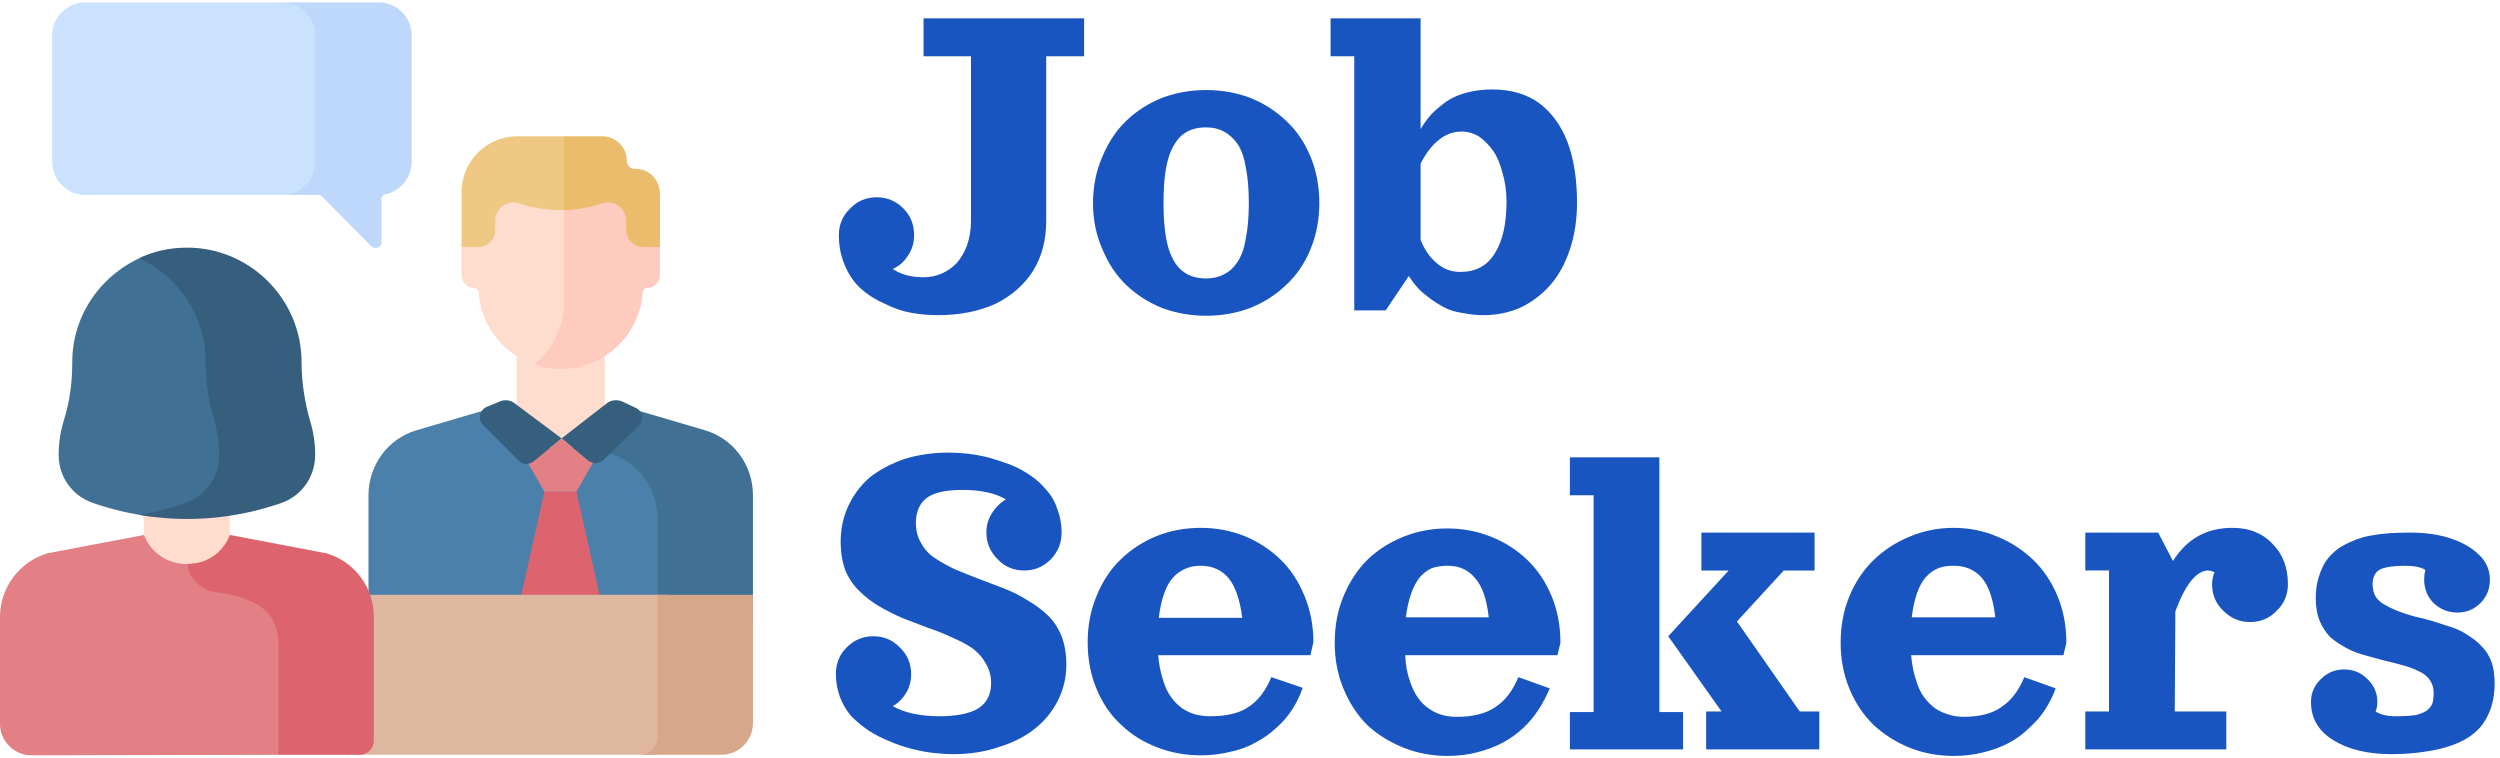 <svg xmlns="http://www.w3.org/2000/svg" width="422" height="128" version="1.2"><style>.c{fill:#407093}.d{fill:#dd636e}.e{fill:#ffddce}.h{fill:#365e7d}.m{fill:#e28086}.n{fill:#1955c1}</style><path d="M95.2 23h-7.8c-5.3 0-9.5 4.2-9.5 9.5v9.2l2.3 1.4h16V24.7z" style="fill:#efc984"/><path d="M112.6 86.9c0-5.2-3.5-9.8-8.5-11.2l-13.9-4.1v-3H84l-13.6 4c-4.9 1.4-8.2 5.9-8.2 11v21.7h50.4z" style="fill:#4a80aa"/><path d="m118.9 72.6-13.6-4H89.2v3.9l13.6 4c4.9 1.4 8.2 5.9 8.2 11v17.8h16.1V83.6c0-5.1-3.3-9.6-8.2-11z" class="c"/><path d="m102.3 105.3-5-22.3h-5.4l-5 22.3z" class="d"/><path d="M102.1 71.3v-12H87.2v12c0 4.2 7.4 4.5 7.4 4.5s7.5-.3 7.5-4.5z" class="e"/><path d="M95.8 54.5q.4-1.6.4-3.2V35.4c-2.9.2-5.8-.1-8.6-1.1-2-.6-4 .9-4 2.9v1.6c0 1.6-1.3 2.9-2.9 2.9h-2.8v4.7c0 1.2.9 2.2 2.1 2.2.4 0 .7.3.8.6.3 6.2 4.8 11.3 10.6 12.7 2.2-1.9 3.8-4.5 4.4-7.4z" class="e"/><path d="M107.3 28.5h-.1c-.8 0-1.4-.6-1.4-1.4 0-2.3-1.9-4.1-4.2-4.1h-6.4v20.1h13.9l2.3-1.4v-9c0-2.3-1.8-4.2-4.1-4.2z" style="fill:#eabc6b"/><path d="M108.6 41.7c-1.6 0-2.9-1.3-2.9-2.9v-1.6c0-2-2-3.5-4-2.9-2.1.7-4.3 1.1-6.5 1.2v15.4q.1 1.5-.3 3c-.7 3.1-2.4 5.7-4.7 7.6q2.1.8 4.4.8c7.4 0 13.5-5.8 13.9-13.1.1-.3.4-.6.8-.6 1.2 0 2.1-1 2.1-2.2v-4.7h-2.8z" style="fill:#ffcbbe"/><path d="m84.3 67.8-2.2.9c-1.2.6-1.5 2.2-.5 3.1l5.9 5.9c.7.8 1.9.8 2.7.1l4.6-3.8-7.9-5.9c-.7-.6-1.8-.7-2.6-.3zM102.4 68.1 94.8 74l4.4 3.7c.7.7 1.9.6 2.7-.1l5.9-5.7c.9-1 .7-2.6-.6-3.1l-2.1-1c-.9-.4-2-.3-2.7.3z" class="h"/><path d="M112.6 124.9v-24.5H30.2v27H111c.9-.5 1.5-1.4 1.6-2.5z" style="fill:#ddb7a0"/><path d="M111 100.4v24.2c-.1 1.5-1.3 2.8-2.9 2.8h13.7c2.9 0 5.3-2.4 5.3-5.3v-21.7z" style="fill:#d6a889"/><path d="M38.8 93.2V81.5H24.3v11.7c0 4 7.3 4.4 7.3 4.4s7.2-.4 7.2-4.4z" class="e"/><path d="M31.9 85.5c3.5-1.2 5.9-4.6 5.9-8.3 0-2.1-.3-4.1-.9-6.1-1-3.3-1.5-6.7-1.5-10.1 0-7.8-4.5-14.6-11-17.8-7.1 2.9-12.2 9.8-12.2 17.9 0 3.3-.4 6.6-1.4 9.8-.6 1.9-.9 3.9-.9 5.9 0 3.7 2.3 6.9 5.8 8.1q4.9 1.7 9.9 2.3 3.2-.6 6.3-1.7z" class="c"/><path d="M52.3 70.9c-.9-3.2-1.4-6.5-1.4-9.8 0-10.6-8.7-19.3-19.3-19.3-2.9 0-5.7.6-8.1 1.8 6.6 3 11.2 9.7 11.2 17.5 0 3.3.5 6.6 1.5 9.8.5 1.9.8 3.9.8 5.9 0 3.7-2.3 6.9-5.7 8.1q-3.9 1.4-7.8 2c8 1.4 16.2.7 24-2 3.4-1.2 5.7-4.4 5.7-8.1 0-2-.3-4-.9-5.9z" class="h"/><path d="M55.2 27.3V6C55.2.9 50.7.4 47.6.4H14.4C11.3.4 8.8 2.9 8.8 6v21.3c0 3.1 2.5 5.6 5.6 5.6h34.1l1.4-.1c1.6-.1 3.2-.9 4.2-2.2.7-.9 1.1-2.1 1.1-3.3z" style="fill:#cbe2ff"/><path d="M63.9.4H47.6c3.1 0 5.6 2.5 5.6 5.6v21.3c0 2.7-1.9 4.9-4.4 5.5q-.2 0-.3.1h5.2q.4 0 .6.2l8.4 8.5c.7.6 1.7.1 1.7-.7v-7.3c0-.4.3-.8.7-.8 2.5-.6 4.4-2.8 4.4-5.5V6c0-3.1-2.5-5.6-5.6-5.6z" style="fill:#bed8fb"/><path d="M48.2 108.1c0-4.9-2.8-7.3-8-8.4l-3-.6c-2.1-.4-3.7-2-4.3-4-3.3.6-7.1-1-8.6-4.8L8 93.4c-4.7 1.4-8 5.8-8 10.7v18.1c0 2.9 2.4 5.3 5.3 5.3l41.7-.1 1.1-.9z" class="m"/><path d="M60.7 127.4c1.4 0 2.4-1.1 2.4-2.4v-20.9c0-4.9-3.2-9.3-8-10.7l-16.3-3.1c-1.3 3.3-4.2 4.9-7.2 4.9.3 2.3 2.1 4.2 4.4 4.7l3 .5c5.2 1.2 8 3.5 8 8.5v18.5z" class="d"/><path d="M99.2 77.7 94.8 74l-4.6 3.8q-.5.4-1 .5l2.7 4.7h5.4l2.8-4.9q-.5-.1-.9-.4z" class="m"/><path d="M163.9 9.5h-8V3.1H183v6.4h-6.4v27.8q0 4.8-2.2 8.4-2.3 3.6-6.4 5.6-4.2 1.9-9.7 1.9-2.3 0-4.5-.4t-4.4-1.5q-2.3-1-4-2.5-1.7-1.5-2.7-3.8-1.1-2.4-1.1-5.3 0-2.7 1.9-4.5 1.8-1.9 4.5-1.9 2.6 0 4.5 1.9 1.8 1.8 1.8 4.5 0 1.9-1 3.4-1 1.6-2.6 2.3 2 1.4 5.2 1.4 1.6 0 3-.6t2.5-1.7q1.1-1.2 1.8-3 .7-1.9.7-4.2zm32.3 7q3.5-1.3 7.4-1.3 3.9 0 7.4 1.3 3.5 1.4 6.1 3.9 2.6 2.4 4.1 6 1.5 3.6 1.5 7.9 0 4.2-1.5 7.8-1.5 3.6-4.1 6-2.6 2.5-6.1 3.9-3.5 1.3-7.4 1.3-3.9 0-7.4-1.3-3.5-1.4-6.1-3.9-2.5-2.4-4-6-1.6-3.6-1.6-7.8 0-4.3 1.6-7.9 1.5-3.6 4-6 2.6-2.5 6.1-3.9zm7.4 5q-1.4 0-2.5.4t-2 1.3q-.9 1-1.5 2.4-.6 1.5-.9 3.6-.3 2.2-.3 5.1 0 2.8.3 5t.9 3.6q.6 1.5 1.5 2.4.9.9 2 1.3t2.5.4q1.7 0 3-.7 1.3-.6 2.3-2.1 1-1.5 1.4-4 .5-2.5.5-5.9 0-3.5-.5-6-.4-2.5-1.4-4-1-1.4-2.3-2.1-1.3-.7-3-.7zm48.3-6.4q4.7 0 7.9 2.3 3.2 2.4 4.8 6.6 1.6 4.3 1.6 10.2 0 4.3-1.2 7.9-1.2 3.6-3.3 6-2.1 2.4-5 3.8-2.9 1.3-6.3 1.3-1.6 0-3.1-.3-1.5-.2-2.6-.6-1-.4-2.1-1.1-1-.6-1.7-1.2-.7-.5-1.4-1.2-.7-.8-1-1.2-.3-.4-.7-1l-3.9 5.8h-5.3V9.5h-4V3.1h15.2v18.7q.8-1.4 1.9-2.6 1.1-1.1 2.5-2.1 1.5-1 3.5-1.5t4.2-.5zm-12.1 12.5v12.9q1 2.5 2.7 3.9 1.7 1.5 4 1.5 3.9 0 5.8-3.1 2-3.1 2-8.8 0-2.6-.7-4.9-.6-2.3-1.6-3.7-1.1-1.5-2.4-2.4-1.4-.8-2.8-.8-2.2 0-3.9 1.4-1.7 1.3-3.1 4zM154.6 88.3q0 1.9.9 3.4.8 1.5 2.3 2.5 1.5 1 3.4 1.9 1.9.8 4 1.6l4.2 1.6q2.1.8 4 2 1.9 1.1 3.4 2.5t2.4 3.6q.8 2.1.8 4.8 0 3.2-1.4 6t-3.9 4.8q-2.5 2-6.1 3.1-3.5 1.2-7.7 1.2-1.5 0-3.3-.2-1.8-.2-3.7-.7-2-.5-3.8-1.3-1.8-.7-3.5-1.8-1.6-1.1-2.9-2.4-1.2-1.4-1.9-3.2-.7-1.9-.7-3.9 0-2.7 1.8-4.5 1.9-1.9 4.5-1.9 2.7 0 4.5 1.9 1.9 1.8 1.9 4.5 0 1.7-.8 3.1-.9 1.5-2.3 2.3 3 1.7 7.9 1.7 4.3 0 6.5-1.3 2.2-1.4 2.2-4.3 0-1.8-.9-3.3-.8-1.5-2.3-2.6-1.5-1-3.4-1.8-1.9-.9-4-1.6l-4.2-1.6q-2.1-.9-4-2t-3.4-2.6q-1.5-1.4-2.4-3.5-.8-2.2-.8-4.8 0-3.3 1.3-6.1t3.6-4.8q2.4-1.9 5.8-3.1 3.5-1.1 7.5-1.1 1.6 0 3.4.2 1.7.2 3.6.7 1.8.5 3.6 1.2 1.7.7 3.3 1.8 1.6 1.1 2.7 2.5 1.2 1.3 1.8 3.2.7 1.8.7 3.9 0 2.6-1.8 4.5-1.9 1.9-4.5 1.9-2.7 0-4.5-1.9-1.9-1.9-1.9-4.5 0-1.8.9-3.2.9-1.5 2.4-2.4-2.7-1.6-7.3-1.6-4.2 0-6 1.3-1.9 1.4-1.9 4.3zm66.6 22.3h-25.7q.2 2.3.8 4.1.5 1.8 1.4 3 .8 1.1 1.9 1.9 1.1.7 2.2 1 1.2.3 2.5.3 4.2 0 6.5-1.6 2.4-1.6 3.8-5l5.3 1.8q-.7 2-1.8 3.7-1.1 1.7-2.7 3.1-1.5 1.4-3.4 2.4-1.9 1.1-4.3 1.6-2.4.6-5 .6-4 0-7.5-1.4-3.4-1.3-6-3.8-2.6-2.4-4.1-6-1.5-3.6-1.5-7.9 0-4.2 1.5-7.8 1.5-3.7 4.1-6.2 2.6-2.5 6-3.9 3.5-1.4 7.5-1.4 3.9 0 7.4 1.4 3.4 1.4 6 3.9t4.1 6.2q1.5 3.6 1.5 7.8zm-25.6-6.3h14.1q-.6-4.6-2.3-6.7-1.8-2.1-4.7-2.1-1.5 0-2.6.5-1.2.5-2.1 1.5-.9 1-1.5 2.7-.6 1.7-.9 4.1zm67.3 6.3h-25.7q.1 2.3.7 4.1.6 1.9 1.4 3 .8 1.2 1.9 1.9 1.1.8 2.3 1.1 1.1.3 2.4.3 4.2 0 6.6-1.7 2.4-1.6 3.8-5l5.3 1.9q-.8 1.9-1.9 3.6-1.1 1.7-2.6 3.1-1.6 1.5-3.5 2.5t-4.3 1.6q-2.3.6-5 .6-3.9 0-7.4-1.4-3.5-1.4-6.1-3.8-2.5-2.5-4-6.1-1.5-3.6-1.5-7.8 0-4.3 1.5-7.9 1.5-3.6 4-6.1 2.6-2.5 6.1-3.9 3.5-1.4 7.4-1.4 3.9 0 7.4 1.4 3.5 1.4 6.1 3.9 2.6 2.5 4.1 6.1 1.5 3.6 1.5 7.9zm-25.6-6.4h14q-.5-4.6-2.3-6.6-1.7-2.1-4.6-2.1-1.5 0-2.7.4-1.1.5-2 1.5-.9 1.1-1.5 2.8-.6 1.7-.9 4zm54.5-7.9h-4.6v-6.4h19.1v6.4h-5.2l-7.9 8.6 10.6 15.2h3.3v6.4H288v-6.4h2.6l-9-12.7zM265 83.6v-6.4h15.1v43h4v6.3H265v-6.3h4V83.6zm83.3 27h-25.7q.2 2.3.8 4.1.5 1.8 1.4 3 .8 1.1 1.9 1.9 1.1.7 2.2 1 1.2.4 2.5.4 4.2 0 6.5-1.7 2.4-1.6 3.8-5l5.3 1.9q-.7 1.9-1.8 3.6-1.1 1.7-2.7 3.1-1.5 1.5-3.4 2.5t-4.3 1.6q-2.4.6-5 .6-4 0-7.5-1.4-3.4-1.4-6-3.8-2.6-2.5-4.1-6.1-1.5-3.6-1.5-7.8 0-4.3 1.5-7.9 1.5-3.6 4.1-6.1 2.6-2.5 6-3.9 3.5-1.5 7.5-1.5 3.9 0 7.4 1.5 3.4 1.4 6 3.9t4.1 6.1q1.5 3.6 1.5 7.9zm-25.6-6.4h14.1q-.5-4.6-2.3-6.7-1.8-2-4.7-2-1.5 0-2.6.4-1.2.5-2.1 1.5-.9 1-1.5 2.7-.6 1.7-.9 4.1zm29.3-7.9v-6.4h12.3l2.5 4.8q3.5-5.6 10-5.6 4.3 0 6.8 2.7 2.6 2.6 2.6 6.8 0 2.7-1.9 4.5-1.8 1.9-4.5 1.9-2.6 0-4.5-1.9-1.9-1.8-1.9-4.5 0-1 .4-2-.6-.3-1.1-.3-1.4 0-2.8 1.7t-2.7 5.2l-.1 16.9h8.7v6.4H352v-6.4h4V96.3zm49 23.8q1.2.8 3.4.8 2.1 0 3.4-.2 1.2-.3 1.9-.8.7-.6.9-1.2.2-.7.2-1.8 0-1.2-.7-2.2-.7-.9-1.8-1.4-1.2-.6-2.7-1-1.4-.4-3.1-.8-1.6-.4-3.3-.9-1.6-.4-3.1-1.2-1.5-.8-2.7-1.8-1.1-1.1-1.8-2.7-.7-1.7-.7-3.9 0-2 .5-3.6t1.3-2.8q.8-1.1 2-2 1.2-.8 2.5-1.3 1.3-.6 3-.9 1.7-.3 3.2-.4 1.6-.1 3.4-.1 4 0 6.9 1 3 1 4.7 2.7.9.8 1.4 1.9.5 1.1.5 2.3 0 2.4-1.6 4t-3.9 1.6q-2.3 0-4-1.6-1.6-1.6-1.6-4 0-.8.2-1.6-1.1-.7-3.4-.7-2.8 0-4.2.6-1.3.7-1.3 2.5 0 1.2.5 2.1.6.9 1.6 1.4 1 .6 2.3 1.1 1.3.5 2.8.9 1.5.3 3.1.8t3.1 1q1.5.5 2.8 1.4 1.3.8 2.3 1.9 1 1 1.6 2.6.5 1.6.5 3.5 0 2.8-.9 4.9-.9 2.2-2.5 3.5-1.5 1.3-3.8 2.1t-4.7 1.1q-2.5.4-5.5.4-6.1 0-9.9-2.4-3.7-2.3-3.7-6.4 0-2.3 1.7-3.9 1.6-1.6 3.9-1.6t3.9 1.6q1.7 1.6 1.7 3.9 0 .9-.3 1.6z" class="n"/></svg>